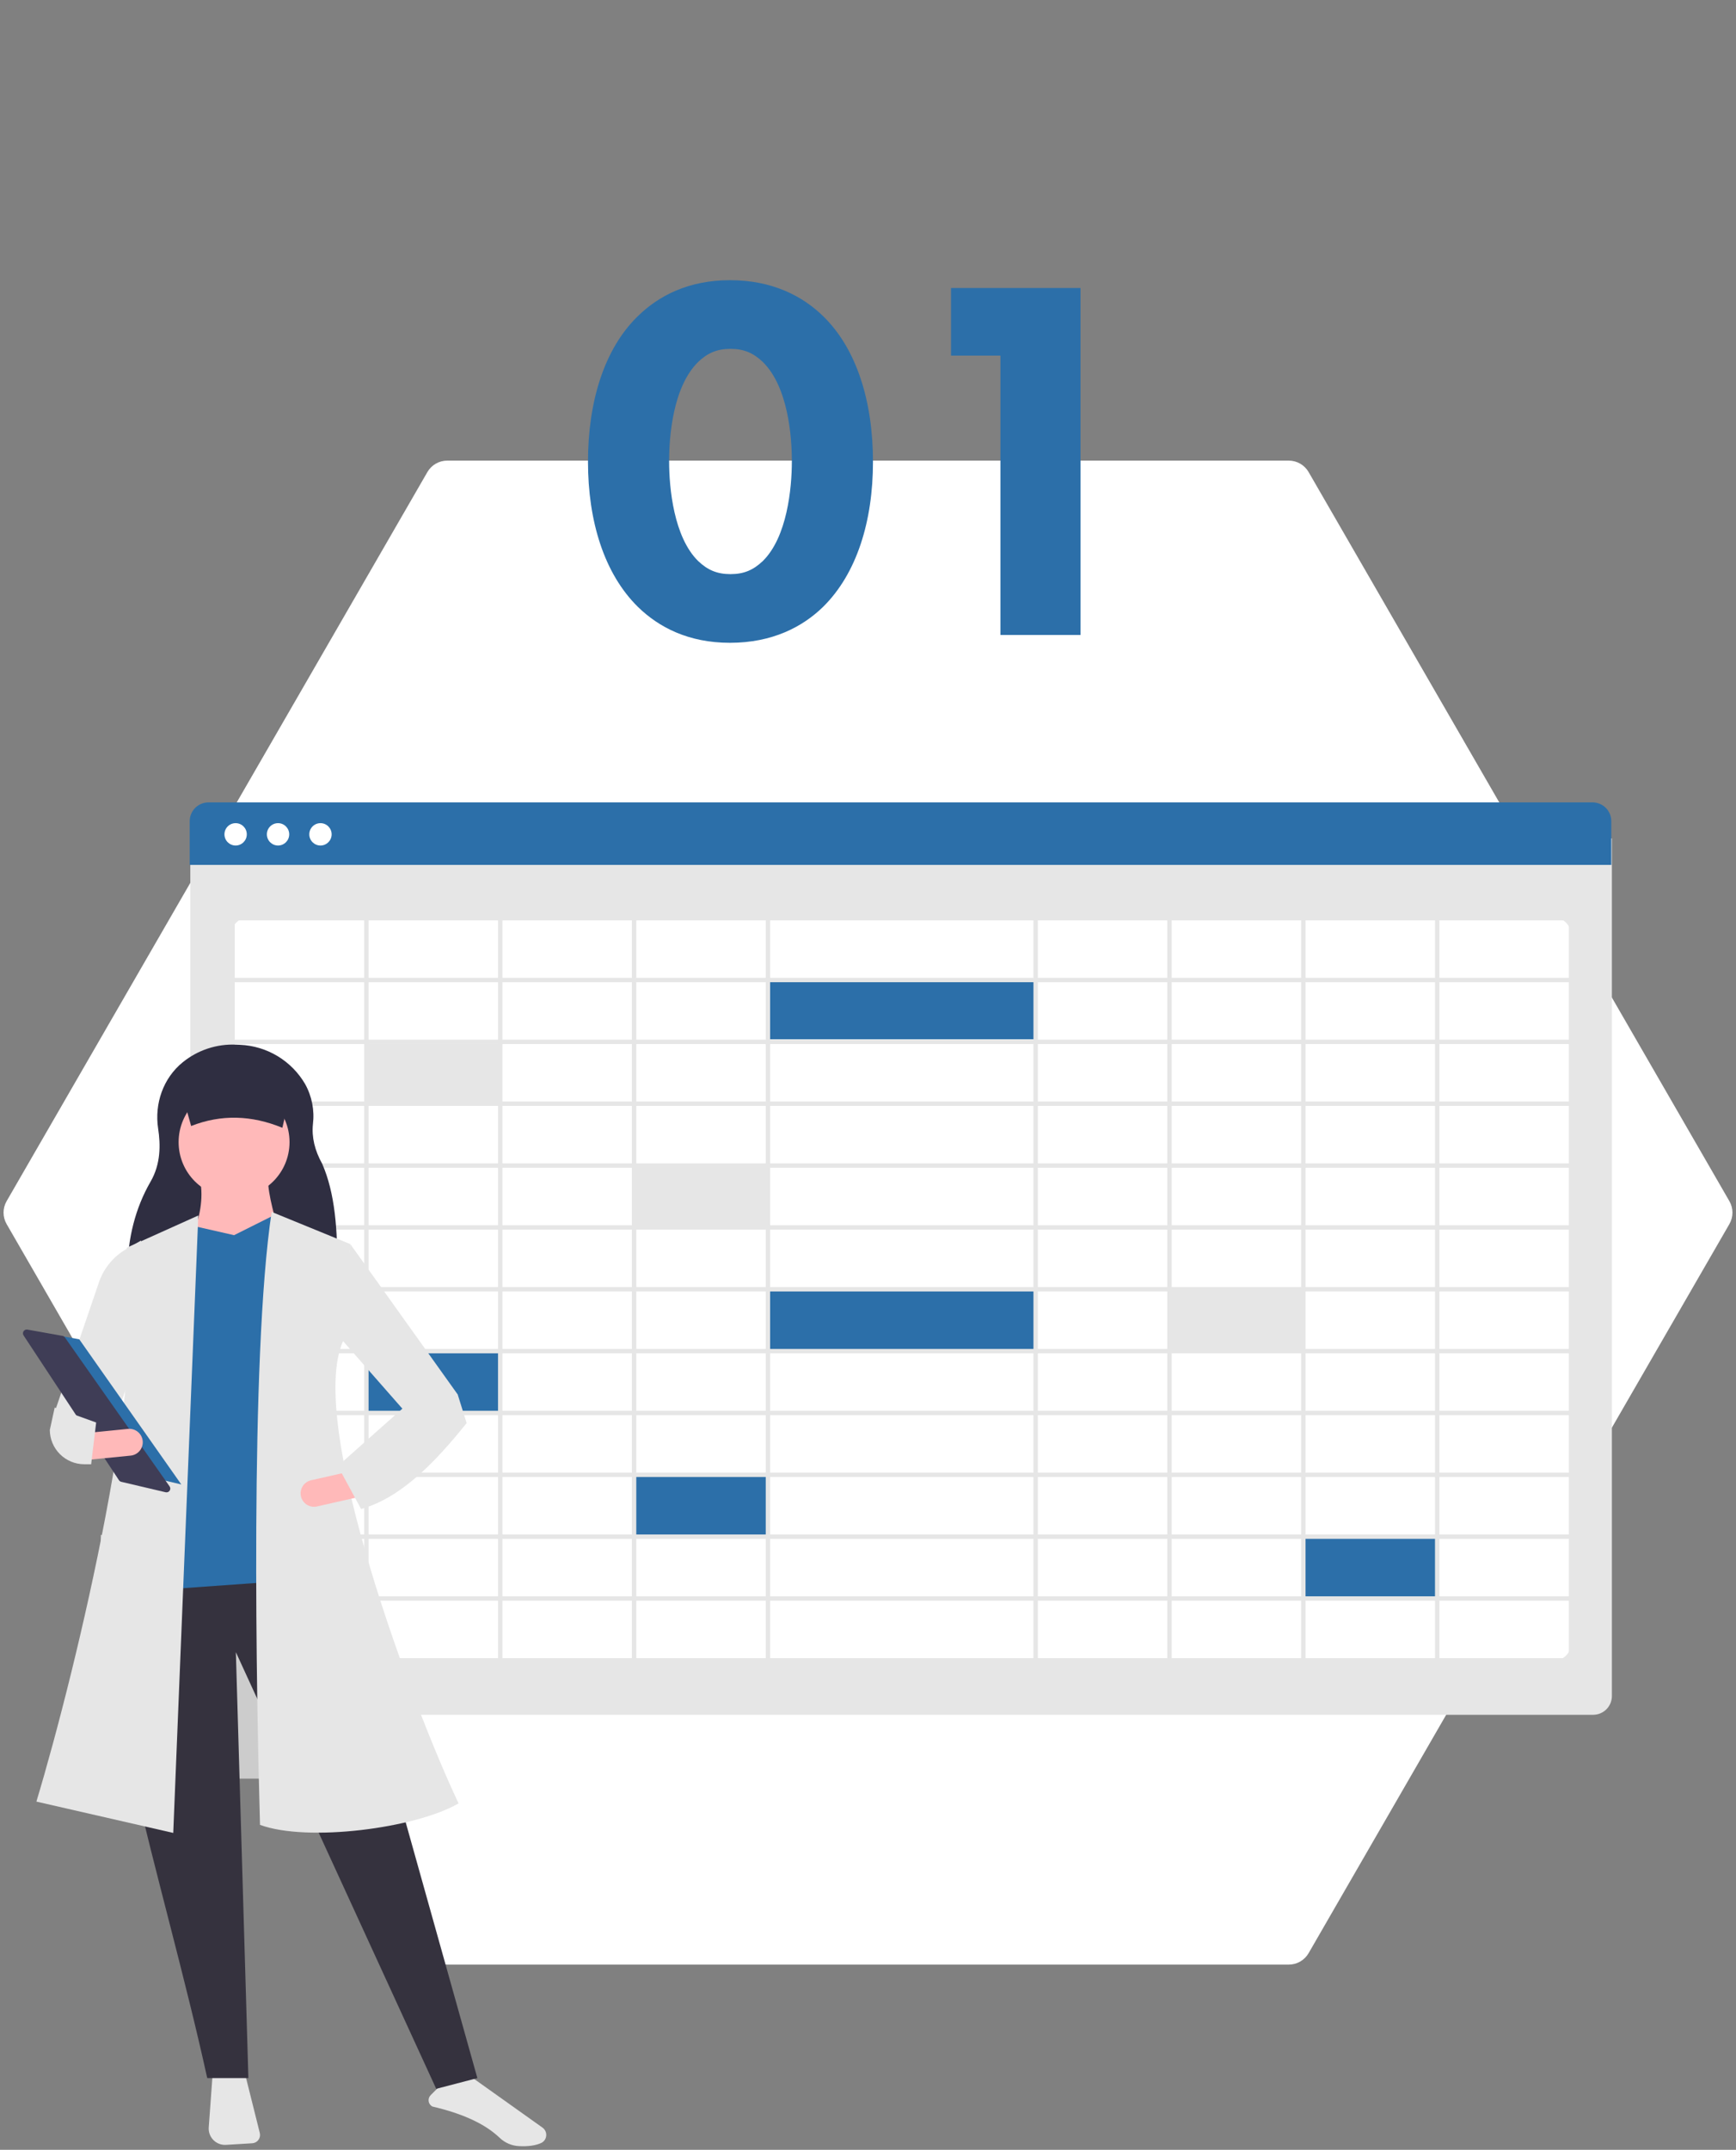 <svg width="227" height="281" viewBox="0 0 227 281" fill="none" xmlns="http://www.w3.org/2000/svg">
<rect x="0" y="0" width="227" height="281" fill="#808080" stroke="none"/>
<path d="M226.134 157C226.67 157.928 226.67 159.072 226.134 160L171.116 255.294C170.58 256.222 169.59 256.794 168.518 256.794L58.482 256.794C57.41 256.794 56.42 256.222 55.884 255.294L0.866 160C0.33 159.072 0.33 157.928 0.866 157L55.884 61.706C56.42 60.778 57.41 60.206 58.482 60.206L168.518 60.206C169.59 60.206 170.58 60.778 171.116 61.706L226.134 157Z" fill="white"/>
<path d="M114.15 60.356C114.15 68.108 112.042 74.976 107.622 79.328C104.97 81.912 101.026 84.02 95.45 84.02C90.01 84.02 86.134 81.98 83.414 79.328C78.994 74.976 76.886 68.108 76.886 60.356C76.886 52.536 78.994 45.6 83.414 41.316C86.134 38.664 90.01 36.624 95.45 36.624C101.026 36.624 104.97 38.732 107.622 41.316C112.042 45.6 114.15 52.536 114.15 60.356ZM95.518 45.6C93.75 45.6 92.526 46.144 91.302 47.3C87.97 50.564 87.494 57.092 87.494 60.288C87.494 63.824 88.106 70.216 91.302 73.344C92.526 74.5 93.75 75.044 95.518 75.044C97.286 75.044 98.51 74.5 99.734 73.344C102.93 70.216 103.542 63.824 103.542 60.288C103.542 57.092 103.066 50.564 99.734 47.3C98.51 46.144 97.286 45.6 95.518 45.6ZM130.816 83V46.484H124.356V37.644H141.288V83H130.816Z" fill="#2C6FA9"/>
<path d="M208.325 224.14H27.333C26.684 224.139 26.062 223.881 25.603 223.422C25.145 222.963 24.887 222.341 24.886 221.693V109.592H210.772V221.693C210.771 222.341 210.513 222.963 210.055 223.422C209.596 223.881 208.974 224.139 208.325 224.14Z" fill="#E6E6E6"/>
<path d="M203.018 217.134H32.64C31.984 217.133 31.355 216.873 30.892 216.409C30.428 215.945 30.167 215.316 30.166 214.661V122.342C30.167 121.686 30.428 121.057 30.892 120.593C31.355 120.13 31.984 119.869 32.64 119.868H203.018C203.674 119.869 204.303 120.13 204.766 120.593C205.23 121.057 205.491 121.686 205.492 122.342V214.661C205.491 215.316 205.23 215.945 204.766 216.409C204.303 216.873 203.674 217.133 203.018 217.134Z" fill="white"/>
<path d="M210.693 113.054H24.806V107.328C24.807 106.679 25.065 106.057 25.524 105.598C25.983 105.14 26.605 104.882 27.253 104.881H208.246C208.895 104.882 209.517 105.14 209.975 105.598C210.434 106.057 210.692 106.679 210.693 107.328L210.693 113.054Z" fill="#2C6FA9"/>
<path d="M30.81 110.517C31.617 110.517 32.271 109.863 32.271 109.056C32.271 108.249 31.617 107.594 30.81 107.594C30.003 107.594 29.349 108.249 29.349 109.056C29.349 109.863 30.003 110.517 30.81 110.517Z" fill="white"/>
<path d="M36.357 110.517C37.164 110.517 37.818 109.863 37.818 109.056C37.818 108.249 37.164 107.594 36.357 107.594C35.55 107.594 34.896 108.249 34.896 109.056C34.896 109.863 35.55 110.517 36.357 110.517Z" fill="white"/>
<path d="M41.904 110.517C42.711 110.517 43.365 109.863 43.365 109.056C43.365 108.249 42.711 107.594 41.904 107.594C41.097 107.594 40.443 108.249 40.443 109.056C40.443 109.863 41.097 110.517 41.904 110.517Z" fill="white"/>
<path d="M65.237 136.422H47.677V144.195H65.237V136.422Z" fill="#E6E6E6"/>
<path d="M100.358 152.543H82.798V160.316H100.358V152.543Z" fill="#E6E6E6"/>
<path d="M65.237 176.724H47.677V184.497H65.237V176.724Z" fill="#2C6FA9"/>
<path d="M100.358 192.845H82.798V200.618H100.358V192.845Z" fill="#2C6FA9"/>
<path d="M187.871 200.906H170.311V208.678H187.871V200.906Z" fill="#2C6FA9"/>
<path d="M170.311 168.664H152.75V176.437H170.311V168.664Z" fill="#E6E6E6"/>
<path d="M135.478 168.664H100.358V176.437H135.478V168.664Z" fill="#2C6FA9"/>
<path d="M135.478 128.074H100.358V135.847H135.478V128.074Z" fill="#2C6FA9"/>
<path d="M30.117 119.726V217.315H205.719V119.726L30.117 119.726ZM205.143 127.81H188.217V120.302H205.143V127.81ZM100.703 184.401V176.893H135.133V184.401H100.703ZM135.133 184.977V192.486H100.703V184.977H135.133ZM135.133 152.639V160.148H100.703V152.639H135.133ZM100.703 152.064V144.555H135.133V152.064H100.703ZM100.703 168.232V160.724H135.133V168.232H100.703ZM135.133 168.808V176.317H100.703V168.808H135.133ZM100.128 160.148H83.201V152.639H100.128V160.148ZM100.128 160.724V168.232H83.201V160.724H100.128ZM100.128 168.808V176.317H83.201V168.808H100.128ZM100.128 176.893V184.401H83.201V176.893H100.128ZM135.708 176.893H152.635V184.401H135.708L135.708 176.893ZM135.708 176.317V168.808H152.635V176.317H135.708ZM135.708 168.232V160.724H152.635V168.232H135.708ZM135.708 160.148V152.639H152.635V160.148H135.708ZM135.708 152.064V144.555H152.635V152.064H135.708ZM135.708 143.979V136.47H152.635V143.979H135.708ZM135.133 143.979H100.703V136.47H135.133L135.133 143.979ZM100.128 143.979H83.201V136.47H100.128V143.979ZM100.128 144.555V152.064H83.201V144.555H100.128ZM82.625 152.064H65.698V144.555H82.625L82.625 152.064ZM82.625 152.639V160.148H65.698V152.639H82.625ZM82.625 160.724V168.232H65.698V160.724H82.625ZM82.625 168.808V176.317H65.698V168.808H82.625ZM82.625 176.893V184.401H65.698V176.893H82.625ZM82.625 184.977V192.486H65.698V184.977H82.625ZM83.201 184.977H100.128V192.486H83.201V184.977ZM100.128 193.061V200.57H83.201V193.061H100.128ZM100.703 193.061H135.133V200.57H100.703V193.061ZM135.708 193.061H152.635V200.57H135.708L135.708 193.061ZM135.708 192.486V184.977H152.635V192.486H135.708ZM153.211 184.977H170.138V192.486H153.211L153.211 184.977ZM153.211 184.401V176.893H170.138V184.401H153.211ZM153.211 176.317V168.808H170.138V176.317H153.211ZM153.211 168.232V160.724H170.138V168.232H153.211ZM153.211 160.148V152.639H170.138V160.148H153.211ZM153.211 152.064V144.555H170.138V152.064H153.211ZM153.211 143.979V136.47H170.138V143.979H153.211ZM153.211 135.895V128.386H170.138V135.895H153.211ZM152.635 135.895H135.708V128.386H152.635L152.635 135.895ZM135.133 135.895H100.703V128.386H135.133L135.133 135.895ZM100.128 135.895H83.201V128.386H100.128V135.895ZM82.625 135.895H65.698V128.386H82.625L82.625 135.895ZM82.625 136.47V143.979H65.698V136.47H82.625ZM65.122 143.979H48.195V136.47H65.122V143.979ZM65.122 144.555V152.064H48.195V144.555H65.122ZM65.122 152.639V160.148H48.195V152.639H65.122ZM65.122 160.724V168.232H48.195V160.724H65.122ZM65.122 168.808V176.317H48.195V168.808H65.122ZM65.122 176.893V184.401H48.195V176.893H65.122ZM65.122 184.977V192.486H48.195V184.977H65.122ZM65.122 193.061V200.57H48.195V193.061H65.122ZM65.698 193.061H82.625V200.57H65.698L65.698 193.061ZM82.625 201.146V208.654H65.698V201.146H82.625ZM83.201 201.146H100.128V208.654H83.201V201.146ZM100.703 201.146H135.133V208.654H100.703V201.146ZM135.708 201.146H152.635V208.654H135.708L135.708 201.146ZM153.211 201.146H170.138V208.654H153.211L153.211 201.146ZM153.211 200.57V193.061H170.138V200.57H153.211ZM170.714 193.061H187.641V200.57H170.714V193.061ZM170.714 192.486V184.977H187.641V192.486H170.714ZM170.714 184.401V176.893H187.641V184.401H170.714ZM170.714 176.317V168.808H187.641V176.317H170.714ZM170.714 168.232V160.724H187.641V168.232H170.714ZM170.714 160.148V152.639H187.641V160.148H170.714ZM170.714 152.064V144.555H187.641V152.064H170.714ZM170.714 143.979V136.47H187.641V143.979H170.714ZM170.714 135.895V128.386H187.641V135.895H170.714ZM170.714 127.81V120.302H187.641V127.81L170.714 127.81ZM170.138 127.81H153.211V120.302H170.138L170.138 127.81ZM152.635 127.81H135.708V120.302H152.635L152.635 127.81ZM135.133 127.81H100.703V120.302H135.133L135.133 127.81ZM100.128 127.81H83.201V120.302H100.128V127.81ZM82.625 127.81H65.698V120.302H82.625L82.625 127.81ZM65.122 127.81H48.195V120.302H65.122V127.81ZM65.122 128.386V135.895H48.195V128.386H65.122ZM47.62 135.895H30.693V128.386H47.62L47.62 135.895ZM47.62 136.47V143.979H30.693V136.47H47.62ZM47.62 144.555V152.064H30.693V144.555H47.62ZM47.62 152.639V160.148H30.693V152.639H47.62ZM47.62 160.724V168.232H30.693V160.724H47.62ZM47.62 168.808V176.317H30.693V168.808H47.62ZM47.62 176.893V184.401H30.693V176.893H47.62ZM47.62 184.977V192.486H30.693V184.977H47.62ZM47.62 193.061V200.57H30.693V193.061H47.62ZM47.62 201.146V208.654H30.693V201.146H47.62ZM48.195 201.146H65.122V208.654H48.195L48.195 201.146ZM65.122 209.23V216.739H48.195V209.23H65.122ZM65.698 209.23H82.625V216.739H65.698L65.698 209.23ZM83.201 209.23H100.128V216.739H83.201L83.201 209.23ZM100.703 209.23H135.133V216.739H100.703L100.703 209.23ZM135.708 209.23H152.635V216.739H135.708V209.23ZM153.211 209.23H170.138V216.739H153.211L153.211 209.23ZM170.714 209.23H187.641V216.739H170.714V209.23ZM170.714 208.654V201.146H187.641V208.654H170.714ZM188.217 201.146H205.143V208.654H188.217V201.146ZM188.217 200.57V193.061H205.143V200.57H188.217ZM188.217 192.486V184.977H205.143V192.486H188.217ZM188.217 184.401V176.893H205.143V184.401H188.217ZM188.217 176.317V168.808H205.143V176.317H188.217ZM188.217 168.232V160.724H205.143V168.232H188.217ZM188.217 160.148V152.639H205.143V160.148H188.217ZM188.217 152.064V144.555H205.143V152.064H188.217ZM188.217 143.979V136.47H205.143V143.979H188.217ZM188.217 135.895V128.386H205.143V135.895H188.217ZM47.62 120.302V127.81H30.693V120.302H47.62ZM30.693 209.23H47.62V216.739H30.693V209.23ZM188.216 216.739V209.23H205.143V216.739H188.216Z" fill="#E6E6E6"/>
<path d="M41.65 200.635H13.168V232.484H41.65V200.635Z" fill="#CCCCCC"/>
<path d="M27.784 271.384L27.295 278.073C27.273 278.376 27.316 278.68 27.421 278.965C27.526 279.25 27.69 279.509 27.904 279.725C28.117 279.941 28.374 280.109 28.658 280.217C28.941 280.326 29.245 280.373 29.548 280.354L32.984 280.146C33.143 280.136 33.298 280.092 33.438 280.015C33.578 279.939 33.7 279.833 33.794 279.704C33.888 279.575 33.953 279.428 33.984 279.271C34.014 279.115 34.01 278.953 33.971 278.799L32.064 271.17L27.784 271.384Z" fill="#E6E6E6"/>
<path d="M56.525 275.34C60.568 276.286 63.457 277.63 65.355 279.45C66.031 280.093 66.915 280.472 67.847 280.518C69.037 280.581 70.01 280.447 70.741 280.121C70.929 280.038 71.091 279.907 71.21 279.741C71.33 279.574 71.402 279.379 71.421 279.175C71.443 278.968 71.41 278.759 71.324 278.569C71.238 278.38 71.102 278.216 70.932 278.096L61.341 271.272L57.268 272.902L56.317 273.852C56.214 273.955 56.137 274.081 56.09 274.219C56.044 274.357 56.031 274.504 56.051 274.648C56.071 274.792 56.124 274.929 56.206 275.049C56.288 275.169 56.397 275.269 56.525 275.34Z" fill="#E6E6E6"/>
<path d="M44.08 166.119L16.666 165.865C16.735 161.872 17.664 157.951 19.694 154.442C21.028 152.138 20.999 149.63 20.678 147.518C20.182 144.257 21.335 140.921 23.898 138.846C25.857 137.257 28.329 136.439 30.849 136.546L31.381 136.568C33.115 136.64 34.803 137.147 36.29 138.041C37.777 138.936 39.016 140.189 39.892 141.687C40.783 143.286 41.142 145.127 40.918 146.944C40.744 148.653 41.16 150.38 42.132 152.123C43.81 155.95 44.174 160.848 44.08 166.119Z" fill="#2F2E41"/>
<path d="M62.421 271.628L57.041 273.032L30.841 215.954L32.479 271.628H27.098C21.349 245.435 10.969 215.206 15.636 205.662L43.473 204.024L62.421 271.628Z" fill="#35323E"/>
<path d="M30.607 156.537C34.612 156.537 37.859 153.291 37.859 149.286C37.859 145.281 34.612 142.034 30.607 142.034C26.602 142.034 23.356 145.281 23.356 149.286C23.356 153.291 26.602 156.537 30.607 156.537Z" fill="#FFB9B9"/>
<path d="M36.923 162.62L24.993 161.918C26.162 159.234 26.629 156.65 26.163 154.198H35.052C35.032 156.081 35.968 159.337 36.923 162.62Z" fill="#FFB9B9"/>
<path d="M44.409 206.129L18.209 208.001L20.899 161.567L25.461 160.28L30.607 161.45L35.754 158.876L39.028 160.046L44.409 206.129Z" fill="#2C6FA9"/>
<path d="M22.654 239.581L4.759 235.487C10.08 217.841 19.666 177.473 16.572 163.087L25.929 158.877L22.654 239.581Z" fill="#E6E6E6"/>
<path d="M13.998 188.585L7.215 184.374L13 167.43C13.645 165.682 14.881 164.214 16.494 163.28L18.443 162.152L17.273 179.228L13.998 188.585Z" fill="#E6E6E6"/>
<path d="M59.965 235.721C54.317 238.989 40.198 240.81 33.999 238.528C33.543 222.585 32.648 177.488 35.52 158.409L45.812 162.619L44.877 175.251C39.956 186.057 54.245 223.694 59.965 235.721Z" fill="#E6E6E6"/>
<path d="M59.146 186.48L52.83 184.374L44.409 174.783L45.812 162.619L59.848 182.269L59.146 186.48Z" fill="#E6E6E6"/>
<path d="M39.352 195.585C39.455 196.038 39.734 196.432 40.127 196.681C40.521 196.929 40.997 197.011 41.45 196.909L46.812 195.694L46.037 192.272L40.675 193.486C40.222 193.589 39.827 193.868 39.579 194.261C39.331 194.655 39.249 195.131 39.352 195.585Z" fill="#FFB9B9"/>
<path d="M36.923 147.414C32.895 145.758 28.917 145.638 24.993 147.18L23.356 141.332H38.327L36.923 147.414Z" fill="#2F2E41"/>
<path d="M44.175 191.626L47.216 197.24C52.331 195.814 56.764 191.316 61.017 186.012L59.848 182.269L52.596 184.14L44.175 191.626Z" fill="#E6E6E6"/>
<path d="M4.525 174.016L10.363 175.058L23.706 194.031L16.617 192.363L4.525 174.016Z" fill="#2C6FA9"/>
<path d="M3.489 173.783C3.4 173.785 3.313 173.81 3.237 173.856C3.161 173.903 3.099 173.969 3.058 174.048C3.016 174.126 2.996 174.215 3.001 174.303C3.005 174.392 3.033 174.478 3.082 174.553L15.555 193.477C15.624 193.583 15.732 193.658 15.855 193.687L21.658 195.053C21.756 195.076 21.859 195.068 21.952 195.032C22.046 194.995 22.126 194.931 22.183 194.848C22.239 194.765 22.269 194.666 22.268 194.566C22.267 194.465 22.235 194.367 22.177 194.285L8.483 174.813C8.446 174.76 8.398 174.715 8.344 174.68C8.289 174.645 8.228 174.621 8.164 174.61L3.583 173.792C3.552 173.786 3.52 173.784 3.489 173.783Z" fill="#3F3D56"/>
<path d="M11.27 187.314L11.616 190.806L17.087 190.263C17.55 190.217 17.976 189.989 18.27 189.629C18.565 189.269 18.705 188.807 18.659 188.344C18.613 187.881 18.385 187.455 18.025 187.16C17.666 186.865 17.203 186.725 16.74 186.771L11.27 187.314Z" fill="#FFB9B9"/>
<path d="M6.513 186.91C6.521 188.101 6.999 189.24 7.843 190.079C8.688 190.919 9.829 191.391 11.02 191.392H11.92L12.574 185.935L7.152 183.983L6.513 186.91Z" fill="#E6E6E6"/>
</svg>
